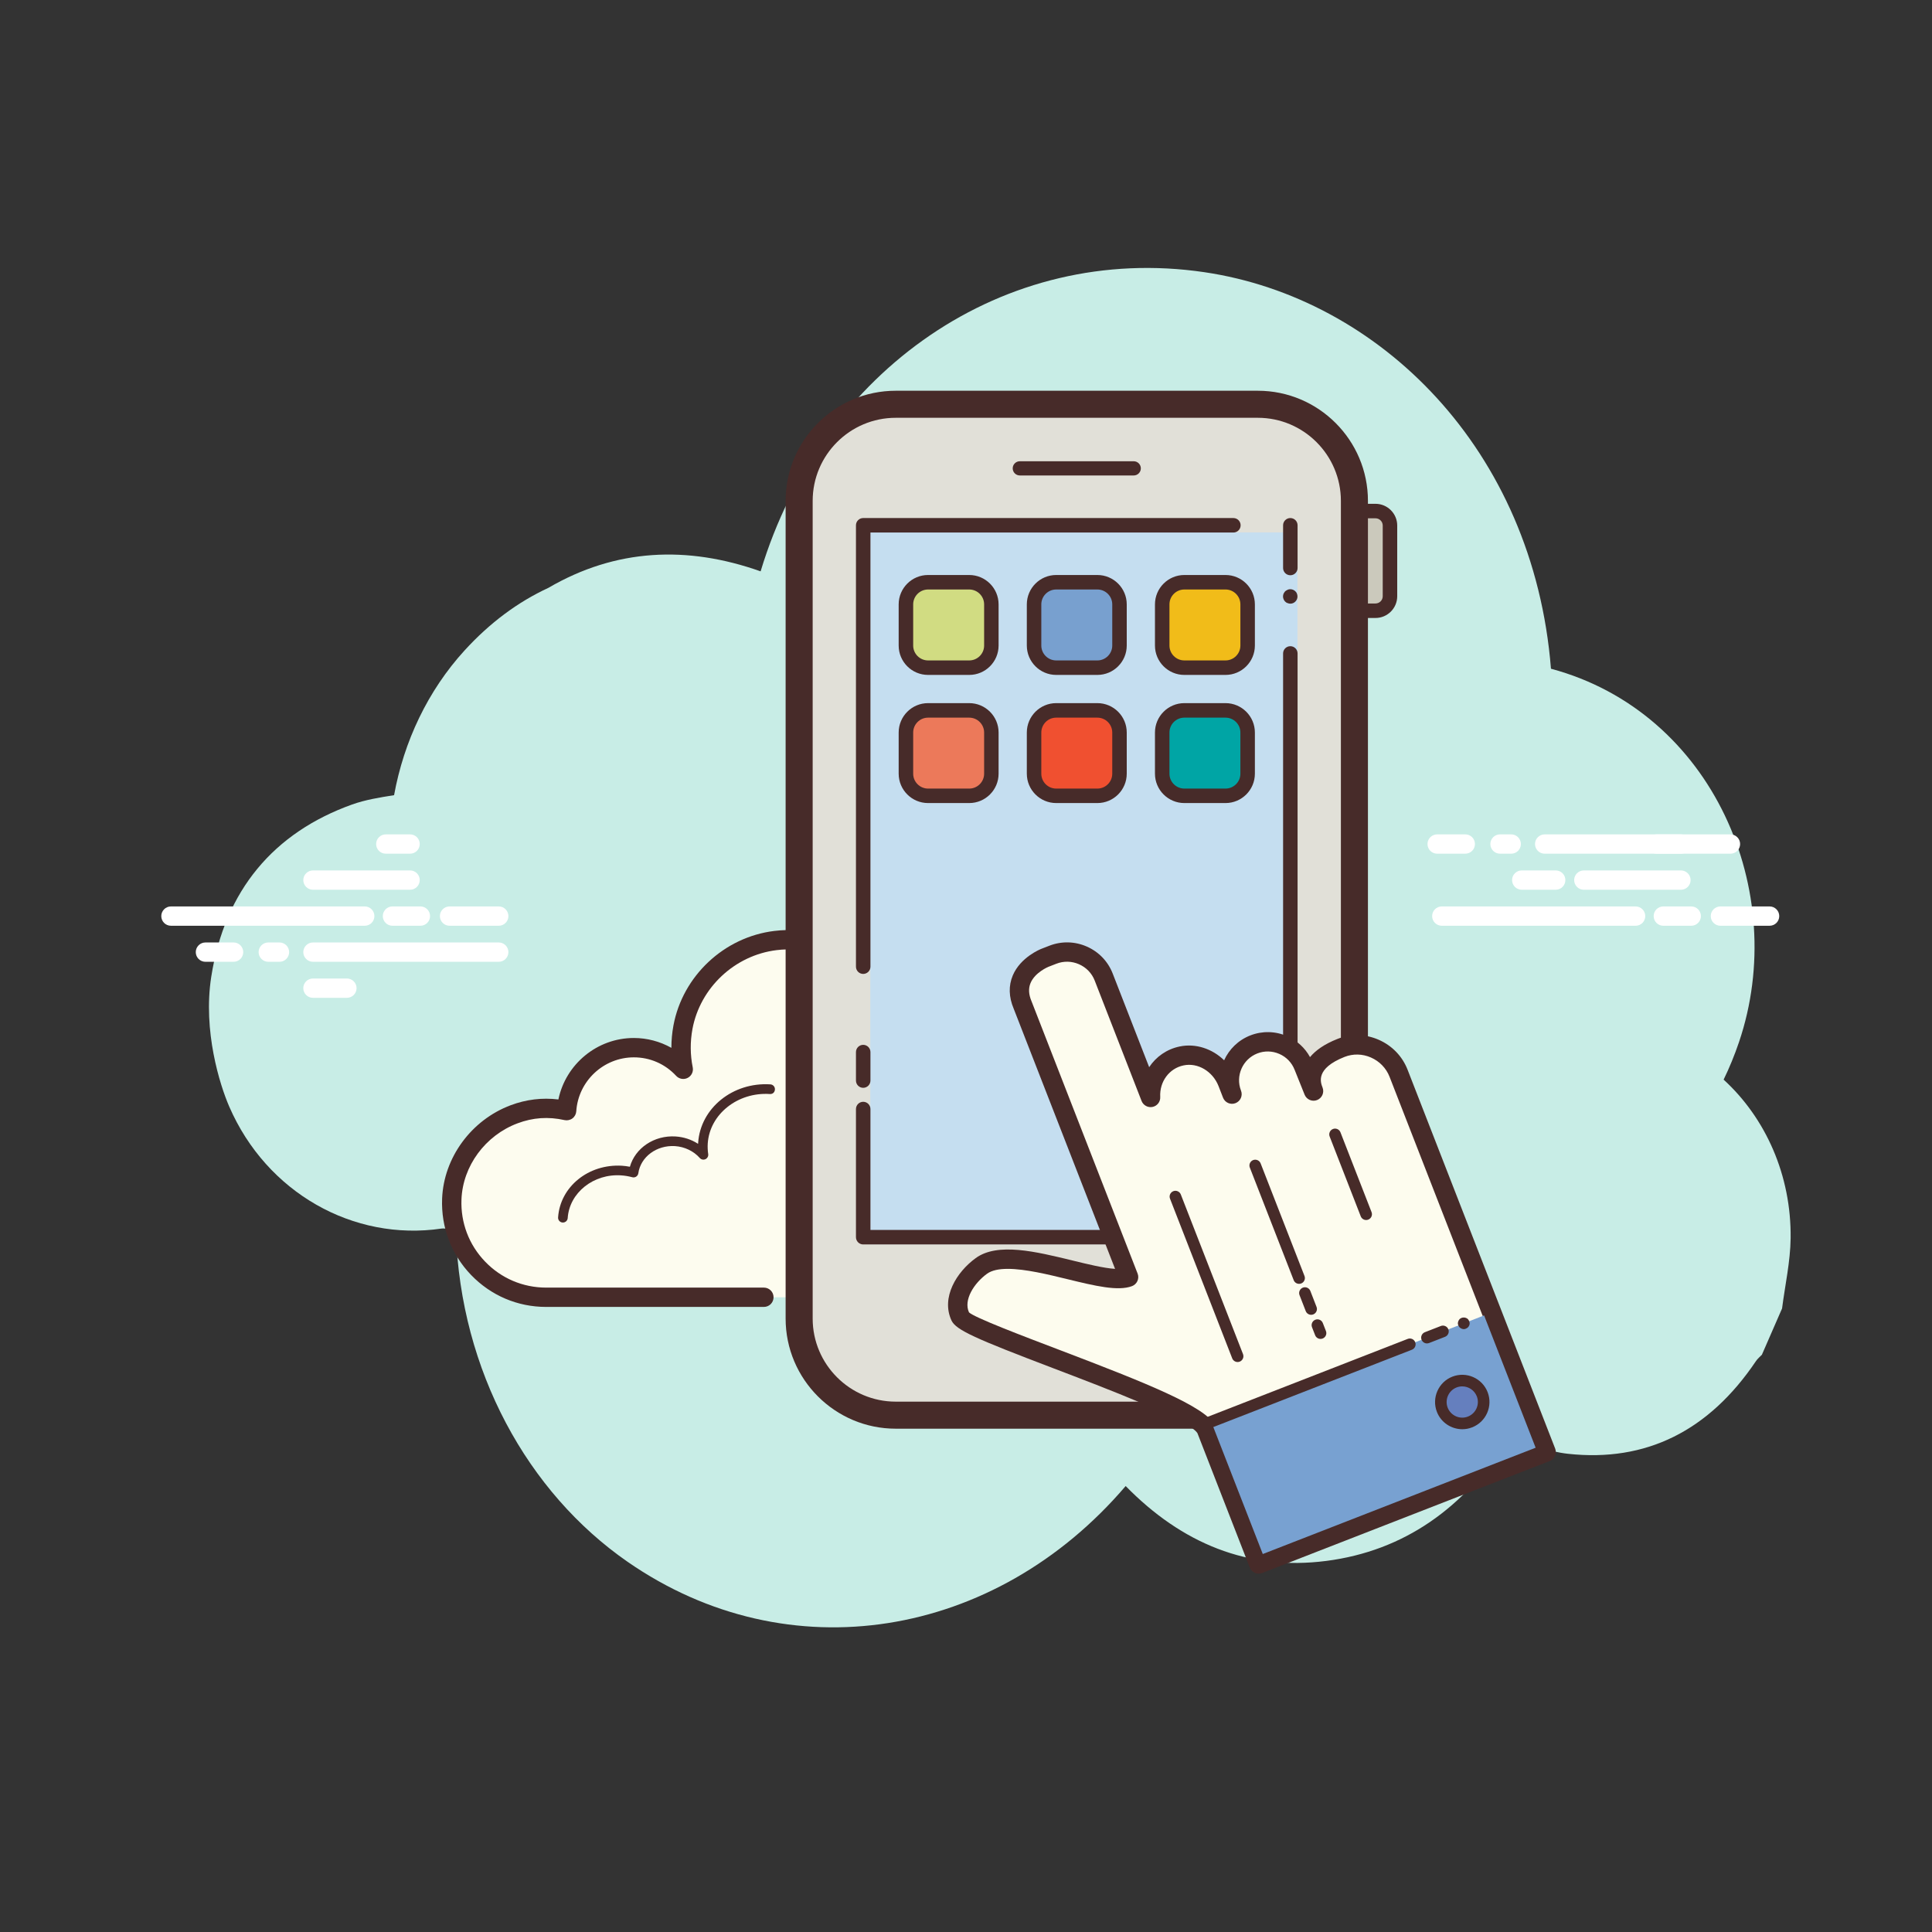 <?xml version="1.0" encoding="UTF-8"?> <svg xmlns="http://www.w3.org/2000/svg" width="160" height="160" viewBox="0 0 160 160" fill="none"><rect x="0" y="0" width="160" height="160" fill="#333333" stroke="none"/> <path d="M142.743 89.41C143.223 88.424 143.649 87.387 144.017 86.301C148.229 73.869 141.858 58.976 128.444 55.381C126.993 37.168 114.193 24.674 99.737 22.541C83.191 20.101 68.034 30.611 62.991 47.317C56.913 45.163 50.989 45.426 45.407 48.688C42.874 49.859 40.557 51.587 38.479 53.861C35.428 57.199 33.444 61.411 32.636 65.853C31.439 66.042 30.263 66.231 29.154 66.627C22.69 68.946 18.612 73.717 17.493 80.904C16.797 85.379 18.202 89.843 18.986 91.647C22.082 98.775 29.261 102.814 36.556 101.746C36.919 101.693 37.447 101.856 37.759 102.118C38.145 113.51 43.676 123.586 51.973 129.341C65.287 138.576 82.417 135.731 93.223 123.067C97.853 127.803 103.364 130.104 109.837 129.269C116.274 128.438 121.273 124.886 124.919 119.11C126.604 119.563 128.201 120.216 129.852 120.397C136.319 121.104 141.527 118.502 145.423 112.717C145.556 112.518 145.748 112.366 145.913 112.192C146.469 110.915 147.026 109.638 147.583 108.362C147.831 106.424 148.269 104.485 148.292 102.55C148.356 97.343 146.225 92.594 142.743 89.41Z" fill="#C8EDE6"></path> <path d="M68.311 107.434C68.311 107.434 87.016 107.434 87.13 107.434C91.45 107.434 94.951 103.931 94.951 99.611C94.951 95.843 92.285 92.698 88.737 91.957C88.778 91.627 88.805 91.293 88.805 90.952C88.805 86.478 85.178 82.851 80.704 82.851C78.063 82.851 75.724 84.122 74.245 86.078C73.868 81.098 69.418 77.256 64.213 77.893C60.407 78.358 57.26 81.301 56.559 85.07C56.335 86.28 56.357 87.453 56.581 88.554C55.56 87.454 54.108 86.763 52.49 86.763C49.53 86.763 47.112 89.069 46.922 91.981C45.578 91.683 44.116 91.702 42.575 92.282C39.631 93.387 37.535 96.158 37.412 99.301C37.237 103.763 40.804 107.437 45.228 107.437C45.564 107.437 46.745 107.437 47.017 107.437H63.258" fill="#FDFCEF"></path> <path d="M87.129 108.234H68.309C67.868 108.234 67.51 107.875 67.51 107.434C67.51 106.992 67.868 106.634 68.309 106.634H87.13C91.002 106.634 94.153 103.483 94.153 99.611C94.153 96.304 91.805 93.414 88.573 92.739C88.165 92.654 87.89 92.269 87.943 91.854C87.98 91.558 88.007 91.258 88.007 90.952C88.007 86.926 84.732 83.651 80.706 83.651C78.406 83.651 76.282 84.712 74.884 86.56C74.684 86.824 74.337 86.938 74.022 86.845C73.701 86.75 73.474 86.47 73.449 86.139C73.282 83.936 72.204 81.866 70.489 80.461C68.756 79.04 66.566 78.414 64.313 78.686C60.849 79.11 57.985 81.795 57.346 85.216C57.15 86.283 57.157 87.354 57.369 88.395C57.439 88.747 57.27 89.102 56.95 89.266C56.636 89.43 56.242 89.363 55.998 89.099C55.079 88.109 53.833 87.565 52.493 87.565C49.985 87.565 47.889 89.528 47.724 92.034C47.708 92.267 47.593 92.482 47.406 92.621C47.218 92.76 46.975 92.81 46.754 92.762C45.404 92.461 44.132 92.55 42.86 93.029C40.191 94.03 38.324 96.563 38.217 99.33C38.142 101.261 38.836 103.09 40.172 104.478C41.508 105.869 43.306 106.634 45.233 106.634H63.263C63.705 106.634 64.063 106.992 64.063 107.434C64.063 107.875 63.705 108.234 63.263 108.234H45.23C42.863 108.234 40.657 107.294 39.015 105.589C37.373 103.883 36.521 101.638 36.614 99.267C36.748 95.866 39.031 92.755 42.295 91.53C43.577 91.05 44.9 90.888 46.244 91.053C46.849 88.136 49.441 85.962 52.492 85.962C53.588 85.962 54.658 86.248 55.602 86.778C55.601 86.162 55.657 85.542 55.772 84.923C56.535 80.824 59.965 77.605 64.116 77.098C66.812 76.766 69.428 77.523 71.5 79.222C73.106 80.539 74.247 82.344 74.761 84.331C76.382 82.866 78.471 82.051 80.703 82.051C85.61 82.051 89.604 86.045 89.604 90.952C89.604 91.085 89.601 91.219 89.593 91.35C93.199 92.427 95.749 95.794 95.749 99.613C95.751 104.365 91.884 108.234 87.129 108.234Z" fill="#472B29"></path> <path d="M63.778 90.203C60.886 90.013 58.394 92.011 58.217 94.666C58.194 94.995 58.209 95.32 58.257 95.635C57.698 95.005 56.873 94.578 55.924 94.515C54.188 94.402 52.689 95.547 52.471 97.107C52.156 97.021 51.826 96.963 51.486 96.941C48.954 96.774 46.775 98.523 46.618 100.846" fill="#FDFCEF"></path> <path d="M46.618 101.245C46.608 101.245 46.6 101.245 46.591 101.245C46.37 101.23 46.203 101.04 46.219 100.819C46.389 98.282 48.733 96.374 51.512 96.541C51.728 96.555 51.946 96.584 52.165 96.626C52.603 95.077 54.172 94.006 55.951 94.117C56.632 94.162 57.269 94.374 57.812 94.728C57.813 94.698 57.815 94.669 57.818 94.638C58.01 91.768 60.691 89.602 63.803 89.803C64.024 89.818 64.191 90.008 64.175 90.229C64.162 90.448 64.005 90.621 63.749 90.602C61.104 90.429 58.778 92.262 58.613 94.691C58.594 94.989 58.607 95.286 58.65 95.574C58.677 95.75 58.584 95.922 58.424 95.998C58.26 96.072 58.071 96.034 57.954 95.901C57.447 95.328 56.696 94.968 55.895 94.915C54.383 94.824 53.055 95.803 52.864 97.163C52.847 97.277 52.783 97.378 52.688 97.442C52.591 97.506 52.471 97.523 52.364 97.494C52.061 97.413 51.755 97.36 51.456 97.341C49.16 97.178 47.156 98.774 47.015 100.874C47.002 101.083 46.828 101.245 46.618 101.245Z" fill="#472B29"></path> <path d="M90.299 92.874C87.581 91.592 84.437 92.499 83.277 94.901C83.133 95.198 83.025 95.507 82.955 95.819" fill="#FDFCEF"></path> <path d="M82.952 96.218C82.923 96.218 82.894 96.214 82.864 96.208C82.648 96.16 82.512 95.946 82.561 95.73C82.64 95.384 82.758 95.045 82.915 94.726C84.166 92.134 87.552 91.139 90.467 92.514C90.667 92.608 90.753 92.846 90.659 93.046C90.563 93.248 90.321 93.33 90.126 93.238C87.605 92.051 84.697 92.877 83.635 95.077C83.505 95.342 83.406 95.621 83.342 95.909C83.301 96.091 83.134 96.218 82.952 96.218Z" fill="#472B29"></path> <path d="M30.206 76.667H14.157C13.715 76.667 13.357 76.309 13.357 75.867C13.357 75.426 13.715 75.067 14.157 75.067H30.206C30.648 75.067 31.006 75.426 31.006 75.867C31.006 76.309 30.649 76.667 30.206 76.667ZM34.816 76.667H32.502C32.061 76.667 31.702 76.309 31.702 75.867C31.702 75.426 32.061 75.067 32.502 75.067H34.816C35.257 75.067 35.616 75.426 35.616 75.867C35.616 76.309 35.259 76.667 34.816 76.667ZM41.304 76.667H37.23C36.789 76.667 36.43 76.309 36.43 75.867C36.43 75.426 36.789 75.067 37.23 75.067H41.304C41.745 75.067 42.104 75.426 42.104 75.867C42.104 76.309 41.745 76.667 41.304 76.667ZM41.304 79.651H25.918C25.477 79.651 25.118 79.293 25.118 78.851C25.118 78.41 25.477 78.051 25.918 78.051H41.304C41.745 78.051 42.104 78.41 42.104 78.851C42.104 79.293 41.745 79.651 41.304 79.651ZM23.145 79.651H22.217C21.776 79.651 21.417 79.293 21.417 78.851C21.417 78.41 21.776 78.051 22.217 78.051H23.145C23.587 78.051 23.945 78.41 23.945 78.851C23.945 79.293 23.589 79.651 23.145 79.651ZM19.344 79.651H17.013C16.571 79.651 16.213 79.293 16.213 78.851C16.213 78.41 16.571 78.051 17.013 78.051H19.344C19.785 78.051 20.144 78.41 20.144 78.851C20.144 79.293 19.787 79.651 19.344 79.651ZM33.961 73.685H25.918C25.477 73.685 25.118 73.326 25.118 72.885C25.118 72.443 25.477 72.085 25.918 72.085H33.961C34.403 72.085 34.761 72.443 34.761 72.885C34.761 73.326 34.403 73.685 33.961 73.685ZM33.961 70.699H31.949C31.507 70.699 31.149 70.341 31.149 69.899C31.149 69.458 31.507 69.099 31.949 69.099H33.961C34.403 69.099 34.761 69.458 34.761 69.899C34.761 70.341 34.403 70.699 33.961 70.699ZM28.729 82.635H25.917C25.475 82.635 25.117 82.277 25.117 81.835C25.117 81.394 25.475 81.035 25.917 81.035H28.729C29.171 81.035 29.529 81.394 29.529 81.835C29.529 82.277 29.173 82.635 28.729 82.635ZM135.454 76.667H119.403C118.961 76.667 118.603 76.309 118.603 75.867C118.603 75.426 118.961 75.067 119.403 75.067H135.453C135.894 75.067 136.253 75.426 136.253 75.867C136.253 76.309 135.896 76.667 135.454 76.667ZM140.062 76.667H137.749C137.307 76.667 136.949 76.309 136.949 75.867C136.949 75.426 137.307 75.067 137.749 75.067H140.062C140.504 75.067 140.862 75.426 140.862 75.867C140.862 76.309 140.505 76.667 140.062 76.667ZM146.55 76.667H142.477C142.035 76.667 141.677 76.309 141.677 75.867C141.677 75.426 142.035 75.067 142.477 75.067H146.55C146.992 75.067 147.35 75.426 147.35 75.867C147.35 76.309 146.992 76.667 146.55 76.667ZM143.309 70.699H127.923C127.481 70.699 127.123 70.341 127.123 69.899C127.123 69.458 127.481 69.099 127.923 69.099H143.309C143.75 69.099 144.109 69.458 144.109 69.899C144.109 70.341 143.75 70.699 143.309 70.699ZM125.152 70.699H124.224C123.782 70.699 123.424 70.341 123.424 69.899C123.424 69.458 123.782 69.099 124.224 69.099H125.152C125.593 69.099 125.952 69.458 125.952 69.899C125.952 70.341 125.593 70.699 125.152 70.699ZM121.349 70.699H119.019C118.577 70.699 118.219 70.341 118.219 69.899C118.219 69.458 118.577 69.099 119.019 69.099H121.349C121.79 69.099 122.149 69.458 122.149 69.899C122.149 70.341 121.792 70.699 121.349 70.699ZM139.208 73.685H131.165C130.723 73.685 130.365 73.326 130.365 72.885C130.365 72.443 130.723 72.085 131.165 72.085H139.208C139.649 72.085 140.008 72.443 140.008 72.885C140.008 73.326 139.651 73.685 139.208 73.685Z" fill="white"></path> <path d="M139.21 70.699H137.197C136.755 70.699 136.397 70.341 136.397 69.899C136.397 69.458 136.755 69.099 137.197 69.099H139.21C139.651 69.099 140.01 69.458 140.01 69.899C140.01 70.341 139.653 70.699 139.21 70.699ZM128.837 73.685H126.024C125.583 73.685 125.224 73.326 125.224 72.885C125.224 72.443 125.583 72.085 126.024 72.085H128.837C129.279 72.085 129.637 72.443 129.637 72.885C129.637 73.326 129.279 73.685 128.837 73.685Z" fill="white"></path> <path d="M111.575 49.378V43.523C111.575 42.864 112.116 42.323 112.775 42.323H113.913C114.572 42.323 115.113 42.862 115.113 43.523V49.378C115.113 50.038 114.572 50.578 113.913 50.578H112.775C112.116 50.578 111.575 50.037 111.575 49.378Z" fill="#CBC9BC"></path> <path d="M113.912 51.178H112.776C111.784 51.178 110.976 50.37 110.976 49.378V43.523C110.976 42.531 111.784 41.723 112.776 41.723H113.912C114.904 41.723 115.712 42.531 115.712 43.523V49.378C115.712 50.37 114.904 51.178 113.912 51.178ZM112.776 42.923C112.445 42.923 112.176 43.192 112.176 43.523V49.378C112.176 49.709 112.445 49.978 112.776 49.978H113.912C114.243 49.978 114.512 49.709 114.512 49.378V43.523C114.512 43.192 114.243 42.923 113.912 42.923H112.776Z" fill="#472B29"></path> <path d="M104.167 117.198H74.181C69.781 117.198 66.181 113.598 66.181 109.198V41.48C66.181 37.08 69.781 33.48 74.181 33.48H104.167C108.567 33.48 112.167 37.08 112.167 41.48V109.198C112.167 113.598 108.567 117.198 104.167 117.198Z" fill="#E1E0D8"></path> <path d="M104.167 118.318H74.182C69.153 118.318 65.062 114.227 65.062 109.198V41.48C65.062 36.451 69.154 32.36 74.182 32.36H104.167C109.196 32.36 113.287 36.451 113.287 41.48V109.198C113.287 114.227 109.194 118.318 104.167 118.318ZM74.182 34.6C70.388 34.6 67.302 37.686 67.302 41.48V109.198C67.302 112.992 70.388 116.078 74.182 116.078H104.167C107.961 116.078 111.047 112.992 111.047 109.198V41.48C111.047 37.686 107.961 34.6 104.167 34.6H74.182Z" fill="#472B29"></path> <path d="M107.449 54.704V103.048H72.075V92.437V80.645V44.093H102.733H107.449V54.704Z" fill="#C5DEF0"></path> <path d="M71.487 80.656C71.156 80.656 70.887 80.387 70.887 80.056V43.502C70.887 43.171 71.156 42.902 71.487 42.902H102.143C102.474 42.902 102.743 43.171 102.743 43.502C102.743 43.834 102.474 44.102 102.143 44.102H72.087V80.056C72.087 80.387 71.818 80.656 71.487 80.656ZM106.86 103.059H71.487C71.156 103.059 70.887 102.79 70.887 102.459V91.846C70.887 91.515 71.156 91.246 71.487 91.246C71.818 91.246 72.087 91.515 72.087 91.846V101.859H106.26V54.115C106.26 53.784 106.529 53.515 106.86 53.515C107.191 53.515 107.46 53.784 107.46 54.115V102.459C107.46 102.79 107.193 103.059 106.86 103.059Z" fill="#472B29"></path> <path d="M88.584 105.997C88.197 105.997 87.814 106.073 87.457 106.221C87.099 106.369 86.774 106.586 86.5 106.86C86.227 107.134 86.01 107.459 85.862 107.816C85.713 108.174 85.637 108.557 85.637 108.944C85.637 109.331 85.713 109.714 85.862 110.072C86.01 110.429 86.227 110.754 86.5 111.028C86.774 111.302 87.099 111.519 87.457 111.667C87.814 111.815 88.197 111.891 88.584 111.891C88.971 111.891 89.355 111.815 89.712 111.667C90.07 111.519 90.395 111.302 90.668 111.028C90.942 110.754 91.159 110.429 91.307 110.072C91.455 109.714 91.532 109.331 91.532 108.944C91.532 108.557 91.455 108.174 91.307 107.816C91.159 107.459 90.942 107.134 90.668 106.86C90.395 106.586 90.07 106.369 89.712 106.221C89.355 106.073 88.971 105.997 88.584 105.997Z" fill="#CBC9BC"></path> <path d="M88.585 112.491C86.628 112.491 85.036 110.899 85.036 108.944C85.036 106.989 86.628 105.397 88.585 105.397C90.542 105.397 92.134 106.989 92.134 108.944C92.134 110.899 90.54 112.491 88.585 112.491ZM88.585 106.597C87.289 106.597 86.236 107.65 86.236 108.944C86.236 110.238 87.289 111.291 88.585 111.291C89.881 111.291 90.934 110.238 90.934 108.944C90.934 107.65 89.879 106.597 88.585 106.597ZM93.89 39.376H84.457C84.132 39.376 83.868 39.111 83.868 38.787C83.868 38.462 84.134 38.199 84.457 38.199H93.89C94.215 38.199 94.479 38.464 94.479 38.787C94.479 39.111 94.215 39.376 93.89 39.376Z" fill="#472B29"></path> <path d="M80.266 55.294H76.858C75.85 55.294 75.025 54.469 75.025 53.461V50.053C75.025 49.045 75.85 48.219 76.858 48.219H80.266C81.274 48.219 82.1 49.045 82.1 50.053V53.461C82.098 54.469 81.274 55.294 80.266 55.294Z" fill="#D1DC82"></path> <path d="M80.266 55.894H76.858C75.515 55.894 74.424 54.803 74.424 53.461V50.053C74.424 48.71 75.515 47.619 76.858 47.619H80.266C81.608 47.619 82.699 48.71 82.699 50.053V53.461C82.699 54.803 81.608 55.894 80.266 55.894ZM76.859 48.819C76.179 48.819 75.626 49.373 75.626 50.053V53.461C75.626 54.141 76.179 54.694 76.859 54.694H80.267C80.947 54.694 81.501 54.141 81.501 53.461V50.053C81.501 49.373 80.947 48.819 80.267 48.819H76.859Z" fill="#472B29"></path> <path d="M90.878 55.294H87.47C86.462 55.294 85.637 54.469 85.637 53.461V50.053C85.637 49.045 86.462 48.219 87.47 48.219H90.878C91.886 48.219 92.712 49.045 92.712 50.053V53.461C92.712 54.469 91.886 55.294 90.878 55.294Z" fill="#78A0CF"></path> <path d="M90.878 55.894H87.47C86.128 55.894 85.037 54.803 85.037 53.461V50.053C85.037 48.71 86.129 47.619 87.47 47.619H90.878C92.221 47.619 93.312 48.71 93.312 50.053V53.461C93.312 54.803 92.221 55.894 90.878 55.894ZM87.47 48.819C86.789 48.819 86.237 49.373 86.237 50.053V53.461C86.237 54.141 86.79 54.694 87.47 54.694H90.878C91.558 54.694 92.112 54.141 92.112 53.461V50.053C92.112 49.373 91.558 48.819 90.878 48.819H87.47Z" fill="#472B29"></path> <path d="M101.491 55.294H98.083C97.075 55.294 96.249 54.469 96.249 53.461V50.053C96.249 49.045 97.075 48.219 98.083 48.219H101.491C102.499 48.219 103.325 49.045 103.325 50.053V53.461C103.325 54.469 102.499 55.294 101.491 55.294Z" fill="#F1BC19"></path> <path d="M101.491 55.894H98.083C96.74 55.894 95.649 54.803 95.649 53.461V50.053C95.649 48.71 96.742 47.619 98.083 47.619H101.491C102.833 47.619 103.924 48.71 103.924 50.053V53.461C103.924 54.803 102.833 55.894 101.491 55.894ZM98.083 48.819C97.401 48.819 96.849 49.373 96.849 50.053V53.461C96.849 54.141 97.403 54.694 98.083 54.694H101.491C102.171 54.694 102.724 54.141 102.724 53.461V50.053C102.724 49.373 102.171 48.819 101.491 48.819H98.083Z" fill="#472B29"></path> <path d="M80.266 65.906H76.858C75.85 65.906 75.025 65.08 75.025 64.072V60.664C75.025 59.656 75.85 58.831 76.858 58.831H80.266C81.274 58.831 82.1 59.656 82.1 60.664V64.072C82.098 65.082 81.274 65.906 80.266 65.906Z" fill="#EC795A"></path> <path d="M80.266 66.506H76.858C75.515 66.506 74.424 65.415 74.424 64.072V60.664C74.424 59.323 75.515 58.23 76.858 58.23H80.266C81.608 58.23 82.699 59.322 82.699 60.664V64.072C82.699 65.415 81.608 66.506 80.266 66.506ZM76.859 59.432C76.179 59.432 75.626 59.986 75.626 60.666V64.074C75.626 64.754 76.179 65.307 76.859 65.307H80.267C80.947 65.307 81.501 64.754 81.501 64.074V60.666C81.501 59.986 80.947 59.432 80.267 59.432H76.859Z" fill="#472B29"></path> <path d="M90.878 65.906H87.47C86.462 65.906 85.637 65.08 85.637 64.072V60.664C85.637 59.656 86.462 58.831 87.47 58.831H90.878C91.886 58.831 92.712 59.656 92.712 60.664V64.072C92.712 65.082 91.886 65.906 90.878 65.906Z" fill="#F05030"></path> <path d="M90.878 66.506H87.47C86.128 66.506 85.037 65.415 85.037 64.072V60.664C85.037 59.323 86.129 58.23 87.47 58.23H90.878C92.221 58.23 93.312 59.322 93.312 60.664V64.072C93.312 65.415 92.221 66.506 90.878 66.506ZM87.47 59.432C86.789 59.432 86.237 59.986 86.237 60.666V64.074C86.237 64.754 86.79 65.307 87.47 65.307H90.878C91.558 65.307 92.112 64.754 92.112 64.074V60.666C92.112 59.986 91.558 59.432 90.878 59.432H87.47Z" fill="#472B29"></path> <path d="M101.491 65.906H98.083C97.075 65.906 96.249 65.08 96.249 64.072V60.664C96.249 59.656 97.075 58.831 98.083 58.831H101.491C102.499 58.831 103.325 59.656 103.325 60.664V64.072C103.325 65.082 102.499 65.906 101.491 65.906Z" fill="#00A5A5"></path> <path d="M101.491 66.506H98.083C96.74 66.506 95.649 65.415 95.649 64.072V60.664C95.649 59.323 96.742 58.23 98.083 58.23H101.491C102.833 58.23 103.924 59.322 103.924 60.664V64.072C103.924 65.415 102.833 66.506 101.491 66.506ZM98.083 59.432C97.401 59.432 96.849 59.986 96.849 60.666V64.074C96.849 64.754 97.403 65.307 98.083 65.307H101.491C102.171 65.307 102.724 64.754 102.724 64.074V60.666C102.724 59.986 102.171 59.432 101.491 59.432H98.083Z" fill="#472B29"></path> <path d="M106.86 47.64C106.529 47.64 106.26 47.371 106.26 47.04V43.502C106.26 43.171 106.529 42.902 106.86 42.902C107.191 42.902 107.46 43.171 107.46 43.502V47.04C107.46 47.371 107.193 47.64 106.86 47.64ZM106.861 49.993C106.781 49.993 106.701 49.977 106.637 49.946C106.557 49.929 106.493 49.882 106.429 49.818C106.381 49.77 106.333 49.706 106.301 49.626C106.269 49.545 106.253 49.465 106.253 49.401C106.253 49.322 106.271 49.242 106.301 49.161C106.335 49.097 106.381 49.033 106.429 48.969C106.493 48.922 106.557 48.873 106.637 48.842C106.845 48.745 107.117 48.809 107.277 48.969C107.341 49.033 107.388 49.097 107.405 49.161C107.437 49.242 107.452 49.322 107.452 49.401C107.452 49.562 107.388 49.706 107.277 49.818C107.167 49.929 107.023 49.993 106.861 49.993ZM71.487 90.088C71.156 90.088 70.887 89.819 70.887 89.488V87.129C70.887 86.798 71.156 86.529 71.487 86.529C71.818 86.529 72.087 86.798 72.087 87.129V89.488C72.087 89.819 71.818 90.088 71.487 90.088Z" fill="#472B29"></path> <path d="M84.691 83.237L89.574 95.771L89.819 96.402L93.466 105.762C91.248 106.602 83.896 102.928 81.27 104.838C79.931 105.813 78.843 107.55 79.522 109.018C80.171 110.424 98.526 115.899 99.913 118.405L104.245 129.523L128.041 120.253L123.849 109.49L123.678 109.051L123.374 108.272L115.824 88.888C115.091 87.006 112.939 86.042 111.061 86.782C109.259 87.494 108.11 88.629 108.782 90.357L107.958 88.302C107.323 86.672 105.47 85.858 103.84 86.493C102.209 87.128 101.395 88.981 102.03 90.611L101.659 89.659C101.061 88.125 99.464 87.112 97.853 87.448C96.195 87.794 95.2 89.306 95.286 90.888L91.4 80.912C90.752 79.248 88.859 78.416 87.194 79.064L86.528 79.323C86.528 79.325 83.528 80.494 84.691 83.237Z" fill="#FDFCEE"></path> <path d="M104.245 130.325C104.137 130.325 104.026 130.302 103.924 130.258C103.73 130.173 103.577 130.014 103.5 129.816L99.17 118.698C98.572 117.63 91.479 114.931 87.242 113.317C80.829 110.875 79.167 110.154 78.797 109.355C77.917 107.45 79.22 105.344 80.802 104.192C82.612 102.874 85.769 103.645 88.823 104.39C90.061 104.693 91.42 105.024 92.345 105.083L83.951 83.538C83.54 82.563 83.514 81.635 83.874 80.782C84.513 79.266 86.169 78.606 86.239 78.579L86.905 78.32C87.911 77.93 89.01 77.954 90.002 78.389C90.994 78.824 91.757 79.618 92.148 80.622L95.169 88.379C95.737 87.518 96.623 86.888 97.692 86.666C99.023 86.386 100.401 86.856 101.377 87.808C101.791 86.896 102.546 86.139 103.551 85.747C104.54 85.363 105.623 85.387 106.596 85.814C107.413 86.173 108.071 86.779 108.49 87.546C108.94 87.002 109.658 86.475 110.77 86.037C111.871 85.603 113.079 85.627 114.173 86.107C115.284 86.592 116.137 87.475 116.572 88.595L128.791 119.962C128.868 120.16 128.863 120.379 128.778 120.574C128.692 120.77 128.533 120.922 128.337 120.998L104.538 130.267C104.442 130.307 104.343 130.325 104.245 130.325ZM83.46 105.082C82.746 105.082 82.143 105.195 81.741 105.486C80.665 106.27 79.775 107.658 80.249 108.685C80.693 109.112 84.639 110.616 87.812 111.822C94.985 114.554 99.753 116.461 100.615 118.021L104.7 128.49L127.007 119.802L115.079 89.179C114.797 88.458 114.249 87.89 113.53 87.576C112.829 87.269 112.057 87.253 111.356 87.526C108.916 88.491 109.361 89.635 109.529 90.067C109.689 90.477 109.487 90.939 109.077 91.101C108.673 91.262 108.205 91.064 108.042 90.656L107.217 88.602C106.983 88.003 106.535 87.538 105.951 87.282C105.367 87.026 104.717 87.011 104.13 87.24C102.909 87.715 102.301 89.096 102.773 90.317L102.775 90.323C102.937 90.734 102.732 91.198 102.321 91.358C101.909 91.52 101.445 91.315 101.285 90.902L100.916 89.95C100.437 88.726 99.197 87.981 98.017 88.232C96.829 88.478 96.017 89.578 96.085 90.845C96.108 91.238 95.841 91.587 95.455 91.67C95.074 91.752 94.684 91.544 94.541 91.179L90.657 81.203C90.421 80.597 89.959 80.118 89.357 79.854C88.756 79.59 88.09 79.576 87.485 79.811L86.82 80.07C86.812 80.074 85.717 80.522 85.345 81.411C85.159 81.859 85.186 82.354 85.428 82.925C85.431 82.931 85.434 82.939 85.437 82.946L94.212 105.472C94.29 105.672 94.284 105.893 94.197 106.088C94.109 106.283 93.949 106.435 93.749 106.512C92.58 106.952 90.663 106.486 88.442 105.946C86.807 105.546 84.905 105.082 83.46 105.082Z" fill="#472B29"></path> <path d="M122.906 108.937L127.175 119.894L104.578 128.698L100.309 117.74L122.906 108.937Z" fill="#78A1D1"></path> <path d="M100.07 118.309C99.879 118.309 99.698 118.192 99.624 118.003C99.526 117.757 99.65 117.478 99.896 117.381L116.579 110.883C116.829 110.784 117.106 110.909 117.202 111.155C117.299 111.402 117.176 111.68 116.93 111.778L100.246 118.275C100.189 118.298 100.128 118.309 100.07 118.309ZM102.493 112.797C102.301 112.797 102.12 112.68 102.046 112.491L96.896 99.27C96.799 99.024 96.922 98.746 97.17 98.648C97.413 98.554 97.695 98.675 97.79 98.922L102.941 112.142C103.038 112.389 102.915 112.667 102.667 112.765C102.61 112.786 102.55 112.797 102.493 112.797ZM107.584 106.323C107.392 106.323 107.211 106.206 107.138 106.018L103.506 96.696C103.408 96.45 103.531 96.171 103.778 96.074C104.027 95.979 104.304 96.099 104.4 96.347L108.032 105.669C108.13 105.915 108.006 106.194 107.76 106.291C107.701 106.312 107.642 106.323 107.584 106.323ZM113.138 101.037C112.946 101.037 112.765 100.92 112.691 100.731L110.117 94.122C110.019 93.875 110.142 93.597 110.389 93.499C110.635 93.402 110.915 93.526 111.011 93.773L113.586 100.382C113.683 100.629 113.56 100.907 113.314 101.003C113.256 101.026 113.195 101.037 113.138 101.037ZM118.174 111.256C117.982 111.256 117.802 111.139 117.728 110.95C117.63 110.704 117.755 110.424 118.002 110.328L119.325 109.813C119.565 109.718 119.85 109.838 119.946 110.086C120.043 110.333 119.918 110.613 119.672 110.709L118.349 111.224C118.291 111.245 118.232 111.256 118.174 111.256ZM121.23 110.074C121.102 110.074 120.974 110.01 120.878 109.93C120.797 109.834 120.734 109.706 120.734 109.594C120.734 109.466 120.797 109.338 120.878 109.242C121.07 109.066 121.374 109.066 121.566 109.242C121.646 109.338 121.71 109.466 121.71 109.594C121.71 109.706 121.662 109.834 121.566 109.93C121.47 110.01 121.342 110.074 121.23 110.074ZM108.582 108.886C108.39 108.886 108.21 108.77 108.136 108.581L107.622 107.259C107.525 107.011 107.65 106.733 107.896 106.637C108.136 106.542 108.421 106.662 108.517 106.91L109.03 108.232C109.128 108.48 109.003 108.758 108.757 108.854C108.699 108.877 108.64 108.886 108.582 108.886ZM109.36 110.883C109.168 110.883 108.987 110.766 108.914 110.578L108.656 109.917C108.558 109.67 108.682 109.392 108.928 109.296C109.176 109.197 109.454 109.322 109.55 109.568L109.808 110.229C109.906 110.475 109.782 110.754 109.536 110.85C109.477 110.872 109.418 110.883 109.36 110.883Z" fill="#472B29"></path> <path d="M120.459 114.452C120.02 114.623 119.668 114.96 119.479 115.391C119.29 115.821 119.28 116.309 119.45 116.747C119.621 117.185 119.959 117.538 120.389 117.727C120.819 117.916 121.307 117.926 121.746 117.756C122.184 117.585 122.536 117.247 122.725 116.817C122.914 116.386 122.925 115.898 122.754 115.46C122.583 115.022 122.246 114.67 121.815 114.481C121.385 114.292 120.897 114.281 120.459 114.452Z" fill="#657FBE"></path> <path d="M121.101 118.362C120.2 118.362 119.344 117.816 118.998 116.926C118.549 115.768 119.123 114.459 120.28 114.008C121.44 113.557 122.747 114.131 123.198 115.29C123.648 116.448 123.073 117.757 121.917 118.206C121.648 118.312 121.373 118.362 121.101 118.362ZM121.096 114.814C120.939 114.814 120.782 114.843 120.629 114.902C119.963 115.162 119.633 115.914 119.891 116.579C120.152 117.245 120.909 117.576 121.566 117.314C122.232 117.054 122.561 116.304 122.304 115.64C122.104 115.128 121.613 114.814 121.096 114.814Z" fill="#472B29"></path> </svg> 